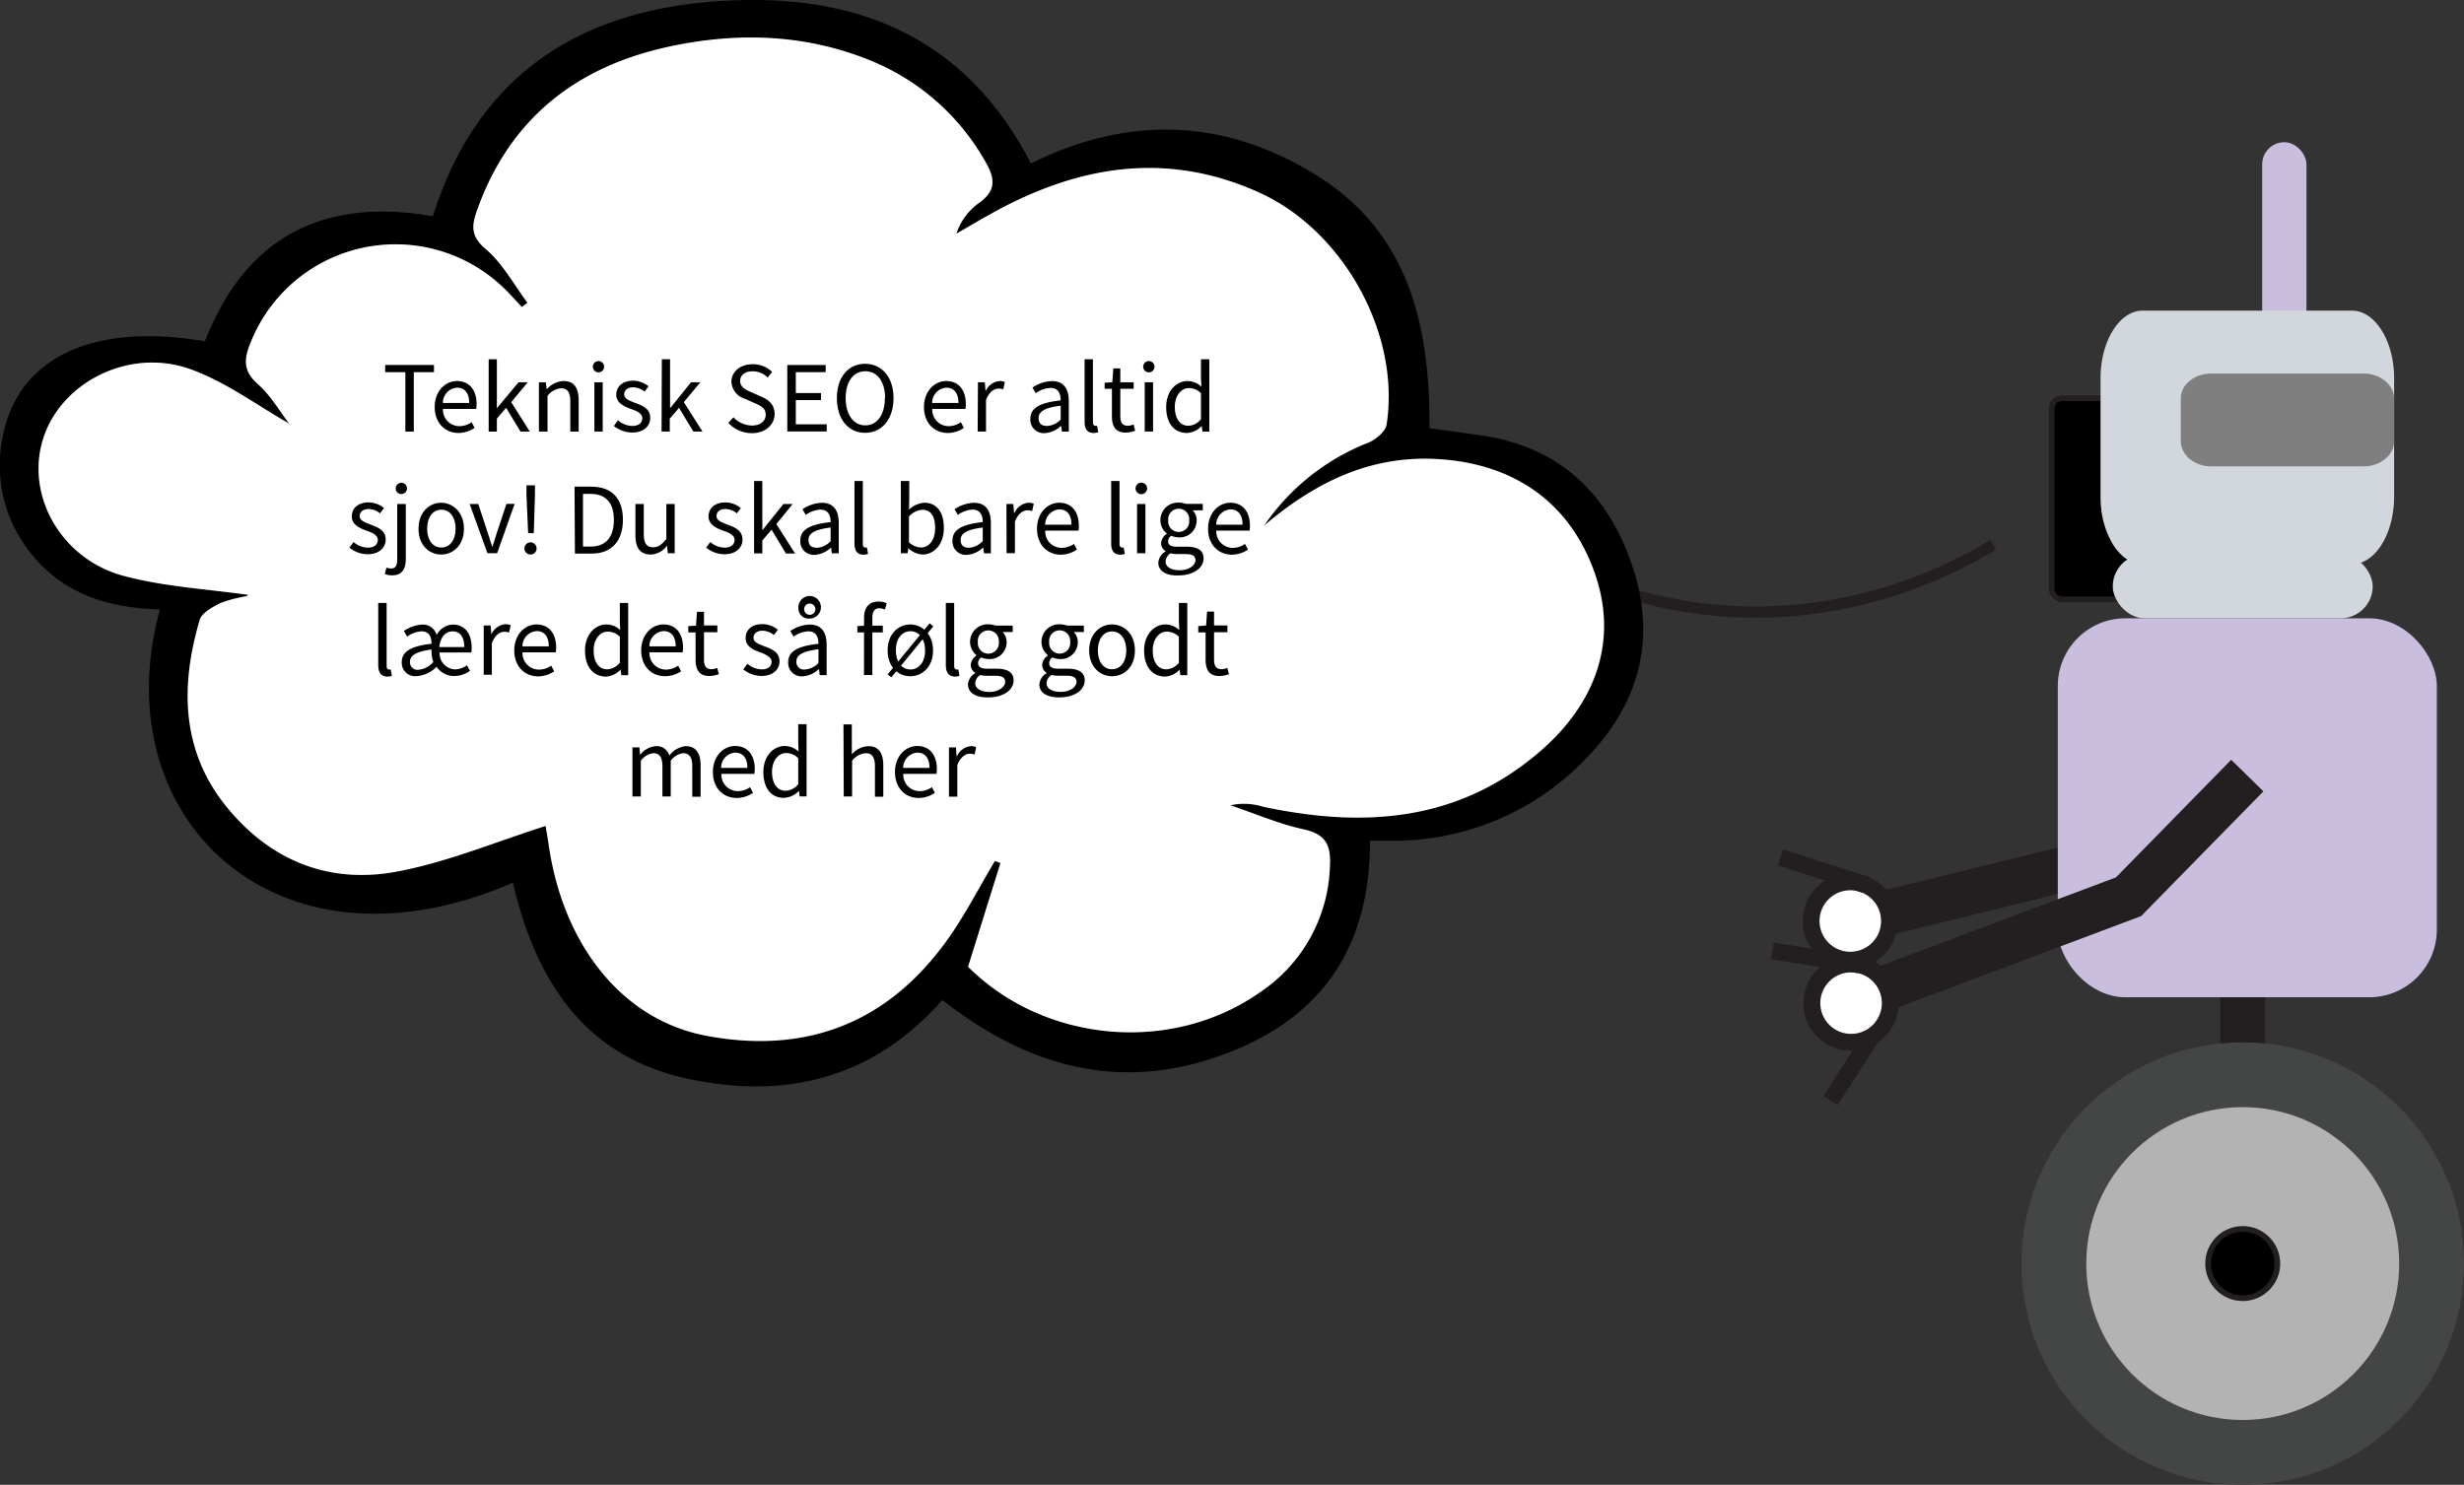 <svg xmlns="http://www.w3.org/2000/svg" viewBox="0 0 437.19 263.5"><rect x="0" y="0" width="437.19" height="263.5" fill="#333333" stroke="none"/><defs><style>.cls-1,.cls-3{fill:none;}.cls-1,.cls-2,.cls-3,.cls-4,.cls-5{stroke:#231f20;stroke-miterlimit:10;}.cls-1{stroke-width:2px;}.cls-2,.cls-5,.cls-8{fill:#fff;}.cls-2{stroke-width:3px;}.cls-3,.cls-5{stroke-width:8px;}.cls-6{fill:#c9bede;}.cls-7{fill:#d2d6dd;}.cls-9{fill:#7f7f7f;}.cls-10{fill:#444545;}.cls-11{fill:#b3b3b3;}.cls-12{fill:#010101;}</style></defs><g id="Layer_2" data-name="Layer 2"><g id="Layer_1-2" data-name="Layer 1"><path class="cls-1" d="M353.64,96.67c-5,3.08-27.63,16.38-57.32,10.46-27.56-5.49-43-23.91-46.87-28.87"/><circle class="cls-2" cx="328.3" cy="163.45" r="6.96"/><line class="cls-2" x1="331.03" y1="169.85" x2="322.05" y2="179.98"/><line class="cls-2" x1="330.85" y1="156.98" x2="315.92" y2="152.15"/><polyline class="cls-3" points="398.74 137.64 377.67 151.45 333.79 162.23"/><rect class="cls-4" x="364.03" y="70.67" width="21.68" height="35.69" rx="1.8"/><line class="cls-5" x1="397.93" y1="208.1" x2="397.93" y2="175.63"/><circle class="cls-2" cx="328.44" cy="178.02" r="6.96"/><line class="cls-2" x1="332.11" y1="183.93" x2="324.79" y2="195.31"/><line class="cls-2" x1="329.96" y1="171.24" x2="314.48" y2="168.75"/><rect class="cls-6" x="401.38" y="25.24" width="7.86" height="52.4" rx="3.93"/><rect class="cls-7" x="374.87" y="98.38" width="46.12" height="11.35" rx="5.68"/><path class="cls-7" d="M417.33,100.13H380.15c-2,0-3.91-1.35-5.26-3.53a15.73,15.73,0,0,1-2.11-6.67c-.07-.73-.08-1.35-.08-1.8v-21c0-6.6,3.35-12,7.45-12h37.18c4.1,0,7.46,5.4,7.46,12v21C424.79,94.73,421.43,100.13,417.33,100.13Z"/><rect class="cls-6" x="365.12" y="109.73" width="67.25" height="67.25" rx="12"/><path d="M182.93,29c17.21-8.54,34.13-8,50.29,1.88C250,41.09,253.75,57.79,253.63,76c3.23.44,6.15.83,9.07,1.25,14,2,22.7,10.36,27,23.43s1,24.58-8.61,34.26a47.16,47.16,0,0,1-33.51,14.26c-1.36,0-2.73,0-4.51,0,.08,19.88-9.52,32.51-27.76,38.56-17.8,5.89-33.51,1.12-48.11-10.3-12.21,13.89-27.79,17.77-45.29,13.95-18.43-4-26.87-17.61-30.91-34.76-41.95,18.21-72.79-11.51-62.62-48.49-10-.28-18.64-3.25-24.38-12A24.77,24.77,0,0,1,.5,77.44c2.64-14,16.18-20.3,35.85-16.86C44,41,58.46,35.2,76.81,38.37c7.6-24.25,25-36.21,49.79-38.1C151-1.59,170.9,5.84,182.93,29Zm41.38,64.29a40,40,0,0,1,18.49-14.7c1.34-.54,3-2,3.24-3.21,2.5-16.1-7.68-34.41-22.58-41.16-16.47-7.46-32.14-4.8-47.38,3.63-2.14,1.19-4.26,2.44-6.38,3.66a11,11,0,0,1,3.85-5.34c3.18-2.17,3.14-4.32,1.29-7.46a41.16,41.16,0,0,0-20.12-17.83c-11.6-4.79-23.61-5.18-35.7-2.63C102.37,11.72,90.41,21,84.64,37.43c-.94,2.7-1.07,4.52,1.58,6.77,3,2.55,5,6.3,7.41,9.53l-1,.76c-1.06-1.12-2.08-2.29-3.19-3.36a27.67,27.67,0,0,0-44.92,9.66c-1.17,2.88-1.45,5,1.27,7.41,2.36,2.07,4,5,5.54,7-5.62-3.18-11.2-7.38-17.47-9.63C22.57,61.48,10,68.27,7.37,78.87c-2.46,9.78,3.82,20.51,14.7,23.37,7.18,1.9,14.75,2.3,21.87,3.32.17-.21,0,.19-.22.26A25,25,0,0,0,39.16,107c-1.42.7-3.34,1.71-3.72,3-3.44,11.64-3.39,23,4.63,33S58.64,157.05,71,154.57c8.74-1.75,17.12-5.26,25.88-8,0,.32.33,1.82.55,3.34,2.6,18,13.17,31.07,27.88,33.88,17.76,3.4,32.25-2.18,42.83-17,3.16-4.42,5.65-9.33,8.45-14l1,.35c-1.9,6.09-3.81,12.19-5.75,18.42,13.58,13.54,36.2,15.58,51.93,4.43A27.86,27.86,0,0,0,236,153.77c.21-3.7-.65-5.73-4.66-6.59-4.45-1-8.71-2.81-13-4.27a11.41,11.41,0,0,1,5.84.26c17.79,3.8,34.61,2.7,49.12-9.84,10.33-8.93,13.73-20.09,9.71-31.57-4.37-12.49-14.24-19.5-27.92-20.29C243,80.78,233.26,85.69,224.31,93.25Z"/><path class="cls-8" d="M224.31,93.25c8.95-7.56,18.68-12.47,30.74-11.78,13.68.79,23.55,7.8,27.92,20.29,4,11.48.62,22.64-9.71,31.57-14.51,12.54-31.33,13.64-49.12,9.84a11.41,11.41,0,0,0-5.84-.26c4.34,1.46,8.6,3.32,13,4.27,4,.86,4.87,2.89,4.66,6.59A27.86,27.86,0,0,1,223.69,176c-15.73,11.15-38.35,9.11-51.93-4.43,1.94-6.23,3.85-12.33,5.75-18.42l-1-.35c-2.8,4.68-5.29,9.59-8.45,14-10.58,14.78-25.07,20.36-42.83,17-14.71-2.81-25.28-15.92-27.88-33.88-.22-1.52-.5-3-.55-3.34-8.76,2.79-17.14,6.3-25.88,8-12.32,2.48-23-1.76-30.89-11.61S32,121.63,35.44,110c.38-1.27,2.3-2.28,3.72-3a25,25,0,0,1,4.56-1.19c.24-.07.39-.47.22-.26-7.12-1-14.69-1.42-21.87-3.32C11.19,99.38,4.91,88.65,7.37,78.87,10,68.27,22.57,61.48,33.82,65.53c6.27,2.25,11.85,6.45,17.47,9.63-1.54-2-3.18-4.89-5.54-7-2.72-2.38-2.44-4.53-1.27-7.41A27.67,27.67,0,0,1,89.4,51.13c1.11,1.07,2.13,2.24,3.19,3.36l1-.76c-2.43-3.23-4.41-7-7.41-9.53-2.65-2.25-2.52-4.07-1.58-6.77C90.41,21,102.37,11.72,119,8.21c12.09-2.55,24.1-2.16,35.7,2.63a41.16,41.16,0,0,1,20.12,17.83c1.85,3.14,1.89,5.29-1.29,7.46a11,11,0,0,0-3.85,5.34c2.12-1.22,4.24-2.47,6.38-3.66,15.24-8.43,30.91-11.09,47.38-3.63,14.9,6.75,25.08,25.06,22.58,41.16-.19,1.23-1.9,2.67-3.24,3.21A40,40,0,0,0,224.31,93.25Z"/><path class="cls-9" d="M419.37,82.76h-27a6,6,0,0,1-3.82-1.29A4.45,4.45,0,0,1,387,79a3.62,3.62,0,0,1-.06-.66V70.68c0-2.41,2.44-4.39,5.41-4.39h27c3,0,5.42,2,5.42,4.39v7.69C424.79,80.78,422.35,82.76,419.37,82.76Z"/><polyline class="cls-3" points="398.74 137.64 377.67 159.14 333.79 175.63"/><circle class="cls-10" cx="397.93" cy="224.24" r="39.26"/><circle class="cls-11" cx="397.93" cy="224.24" r="27.76"/><circle class="cls-4" cx="397.93" cy="224.24" r="6.15"/><path class="cls-12" d="M71.92,66.05H68.34V64.77H77v1.28H73.42V76.59h-1.5Z"/><path class="cls-12" d="M77.13,72.23c0-2.85,1.92-4.61,3.93-4.61,2.24,0,3.5,1.61,3.5,4.11a5,5,0,0,1-.07.84h-5.9a2.92,2.92,0,0,0,2.91,3.06,3.82,3.82,0,0,0,2.18-.7l.53,1a5.17,5.17,0,0,1-2.89.91C79,76.81,77.13,75.1,77.13,72.23Zm6.12-.72c0-1.75-.79-2.71-2.16-2.71a2.69,2.69,0,0,0-2.51,2.71Z"/><path class="cls-12" d="M86.71,63.76h1.45v8.69h0L92,67.84h1.64l-2.93,3.52L94,76.59H92.36L89.8,72.38l-1.64,1.91v2.3H86.71Z"/><path class="cls-12" d="M95.62,67.84h1.22L97,69.1h0A4.16,4.16,0,0,1,100,67.62c1.85,0,2.67,1.19,2.67,3.42v5.55h-1.48V71.24c0-1.63-.49-2.33-1.65-2.33a3.35,3.35,0,0,0-2.39,1.34v6.34H95.62Z"/><path class="cls-12" d="M105.19,65.08a1,1,0,0,1,2,0,1,1,0,0,1-2,0Zm.27,2.76h1.48v8.75h-1.48Z"/><path class="cls-12" d="M108.92,75.59l.73-1a4,4,0,0,0,2.59,1c1.14,0,1.72-.61,1.72-1.36,0-.9-1-1.3-2-1.65-1.22-.45-2.61-1.06-2.61-2.53s1.13-2.49,3-2.49a4.4,4.4,0,0,1,2.72,1l-.7.94a3.36,3.36,0,0,0-2-.77c-1.1,0-1.61.58-1.61,1.25,0,.83,1,1.15,1.94,1.52,1.26.48,2.67,1,2.67,2.65,0,1.42-1.13,2.61-3.19,2.61A5.24,5.24,0,0,1,108.92,75.59Z"/><path class="cls-12" d="M117.43,63.76h1.46v8.69h0l3.73-4.61h1.65l-2.94,3.52,3.32,5.23h-1.62l-2.55-4.21-1.64,1.91v2.3h-1.46Z"/><path class="cls-12" d="M129.23,75.05l.9-1a4.62,4.62,0,0,0,3.25,1.47c1.56,0,2.48-.78,2.48-1.93s-.86-1.59-2-2.07l-1.69-.75a3.34,3.34,0,0,1-2.4-3c0-1.8,1.58-3.13,3.72-3.13A4.85,4.85,0,0,1,137,66l-.79,1a3.77,3.77,0,0,0-2.69-1.11c-1.32,0-2.2.67-2.2,1.73s1,1.56,2,2l1.68.73c1.37.59,2.44,1.4,2.44,3.16s-1.55,3.36-4,3.36A5.64,5.64,0,0,1,129.23,75.05Z"/><path class="cls-12" d="M139.69,64.77h6.81v1.28h-5.3v3.7h4.47V71H141.2v4.3h5.49v1.27h-7Z"/><path class="cls-12" d="M148.49,70.64c0-3.79,2.09-6.08,5-6.08s5.05,2.3,5.05,6.08-2.08,6.17-5.05,6.17S148.49,74.42,148.49,70.64Zm8.55,0c0-2.94-1.39-4.76-3.5-4.76s-3.49,1.82-3.49,4.76,1.38,4.85,3.49,4.85S157,73.58,157,70.64Z"/><path class="cls-12" d="M163.94,72.23c0-2.85,1.92-4.61,3.94-4.61,2.23,0,3.49,1.61,3.49,4.11a5,5,0,0,1-.07.84h-5.89a2.91,2.91,0,0,0,2.91,3.06,3.82,3.82,0,0,0,2.17-.7l.53,1a5.14,5.14,0,0,1-2.89.91C165.8,76.81,163.94,75.1,163.94,72.23Zm6.12-.72c0-1.75-.79-2.71-2.16-2.71a2.69,2.69,0,0,0-2.51,2.71Z"/><path class="cls-12" d="M173.52,67.84h1.22l.13,1.59h0a3,3,0,0,1,2.49-1.81,2,2,0,0,1,.93.18l-.28,1.3a2.51,2.51,0,0,0-.84-.14c-.74,0-1.63.53-2.22,2v5.62h-1.48Z"/><path class="cls-12" d="M182.82,74.32c0-1.91,1.65-2.86,5.38-3.27,0-1.12-.38-2.21-1.81-2.21a4.83,4.83,0,0,0-2.61.94l-.58-1a6.45,6.45,0,0,1,3.44-1.15c2.14,0,3,1.42,3,3.6v5.37h-1.22l-.13-1h-.05a4.62,4.62,0,0,1-2.89,1.27A2.38,2.38,0,0,1,182.82,74.32Zm5.38.13V72c-2.93.36-3.92,1.08-3.92,2.19s.67,1.4,1.53,1.4A3.61,3.61,0,0,0,188.2,74.45Z"/><path class="cls-12" d="M192.44,74.83V63.76h1.48V74.94c0,.45.2.63.41.63a1.57,1.57,0,0,0,.33,0l.2,1.13a2.55,2.55,0,0,1-.86.14C192.89,76.81,192.44,76.1,192.44,74.83Z"/><path class="cls-12" d="M197.29,73.88V69H196V67.92l1.36-.08.18-2.46h1.24v2.46h2.37V69h-2.37v4.87c0,1.07.34,1.69,1.35,1.69a3.16,3.16,0,0,0,1-.23l.29,1.11a5.26,5.26,0,0,1-1.63.33C197.92,76.81,197.29,75.63,197.29,73.88Z"/><path class="cls-12" d="M202.84,65.08a1,1,0,0,1,2,0,1,1,0,0,1-2,0Zm.27,2.76h1.48v8.75h-1.48Z"/><path class="cls-12" d="M206.92,72.23c0-2.84,1.79-4.61,3.78-4.61a3.62,3.62,0,0,1,2.46,1l-.07-1.5V63.76h1.48V76.59h-1.22l-.12-1h0a3.89,3.89,0,0,1-2.66,1.25C208.33,76.81,206.92,75.14,206.92,72.23Zm6.17,2.14V69.78a3,3,0,0,0-2.13-.91c-1.4,0-2.51,1.35-2.51,3.34s.86,3.35,2.4,3.35A3,3,0,0,0,213.09,74.37Z"/><path class="cls-12" d="M62,97.19l.73-1a3.94,3.94,0,0,0,2.58,1c1.15,0,1.72-.61,1.72-1.36,0-.9-1-1.3-2-1.65-1.22-.45-2.61-1.06-2.61-2.53s1.13-2.49,3-2.49a4.42,4.42,0,0,1,2.72,1l-.71.94a3.31,3.31,0,0,0-2-.77c-1.1,0-1.61.58-1.61,1.25,0,.83,1,1.15,1.94,1.52,1.26.47,2.67,1,2.67,2.65,0,1.42-1.13,2.61-3.19,2.61A5.24,5.24,0,0,1,62,97.19Z"/><path class="cls-12" d="M68.27,101.87l.29-1.13a2.92,2.92,0,0,0,.83.15c.88,0,1.09-.65,1.09-1.72V89.44H72v9.74c0,1.79-.66,2.92-2.4,2.92A3.59,3.59,0,0,1,68.27,101.87Zm1.94-15.19a1,1,0,0,1,2,0,1,1,0,0,1-2,0Z"/><path class="cls-12" d="M74.26,93.83c0-2.92,1.91-4.61,4-4.61s4.06,1.69,4.06,4.61-1.91,4.58-4.06,4.58S74.26,96.72,74.26,93.83Zm6.58,0c0-2-1-3.38-2.53-3.38s-2.52,1.37-2.52,3.38,1,3.34,2.52,3.34S80.84,95.83,80.84,93.83Z"/><path class="cls-12" d="M83.33,89.44h1.53l1.65,5L87.32,97h.07c.26-.83.55-1.72.81-2.58l1.66-5h1.45l-3.1,8.75H86.49Z"/><path class="cls-12" d="M93.05,97.28a1.08,1.08,0,1,1,1.08,1.13A1.09,1.09,0,0,1,93.05,97.28Zm.36-9.47,0-1.68h1.51l0,1.68-.21,6.81h-1Z"/><path class="cls-12" d="M101.94,86.37h3c3.64,0,5.59,2.12,5.59,5.87s-2,6-5.52,6h-3ZM104.78,97c2.76,0,4.14-1.73,4.14-4.72s-1.38-4.63-4.14-4.63h-1.34V97Z"/><path class="cls-12" d="M112.75,95V89.44h1.48v5.35c0,1.63.5,2.33,1.65,2.33.9,0,1.52-.44,2.35-1.47V89.44h1.48v8.75h-1.22l-.13-1.37h0a3.7,3.7,0,0,1-2.89,1.59C113.58,98.41,112.75,97.22,112.75,95Z"/><path class="cls-12" d="M125.29,97.19l.73-1a4,4,0,0,0,2.59,1c1.14,0,1.72-.61,1.72-1.36,0-.9-1-1.3-2-1.65-1.22-.45-2.61-1.06-2.61-2.53s1.13-2.49,3-2.49a4.4,4.4,0,0,1,2.72,1l-.7.94a3.36,3.36,0,0,0-2-.77c-1.1,0-1.61.58-1.61,1.25,0,.83,1,1.15,1.94,1.52,1.26.47,2.67,1,2.67,2.65,0,1.42-1.13,2.61-3.19,2.61A5.24,5.24,0,0,1,125.29,97.19Z"/><path class="cls-12" d="M133.8,85.36h1.46v8.69h.05L139,89.44h1.65L137.75,93l3.32,5.23h-1.62L136.9,94l-1.64,1.91v2.3H133.8Z"/><path class="cls-12" d="M142,95.92c0-1.91,1.65-2.86,5.38-3.27,0-1.12-.38-2.21-1.81-2.21a4.83,4.83,0,0,0-2.61.94l-.58-1a6.42,6.42,0,0,1,3.44-1.15c2.13,0,3,1.42,3,3.6v5.37h-1.23l-.12-1h-.05a4.62,4.62,0,0,1-2.89,1.27A2.38,2.38,0,0,1,142,95.92Zm5.38.13V93.62c-2.94.36-3.93,1.08-3.93,2.19s.68,1.4,1.54,1.4A3.61,3.61,0,0,0,147.37,96.05Z"/><path class="cls-12" d="M151.61,96.43V85.36h1.48V96.54c0,.45.19.63.41.63a1.48,1.48,0,0,0,.32,0l.2,1.13a2.48,2.48,0,0,1-.85.14C152.06,98.41,151.61,97.7,151.61,96.43Z"/><path class="cls-12" d="M161.17,97.29h0l-.14.9h-1.19V85.36h1.49v3.51l-.05,1.57A4.42,4.42,0,0,1,164,89.22c2.26,0,3.47,1.76,3.47,4.45,0,3-1.79,4.74-3.79,4.74A3.9,3.9,0,0,1,161.17,97.29Zm4.75-3.59c0-1.94-.66-3.23-2.3-3.23a3.56,3.56,0,0,0-2.34,1.19v4.59a3.34,3.34,0,0,0,2.13.91C164.86,97.16,165.92,95.86,165.92,93.7Z"/><path class="cls-12" d="M169,95.92c0-1.91,1.64-2.86,5.37-3.27,0-1.12-.38-2.21-1.81-2.21a4.83,4.83,0,0,0-2.61.94l-.58-1a6.45,6.45,0,0,1,3.44-1.15c2.14,0,3,1.42,3,3.6v5.37h-1.22l-.13-1h-.05a4.6,4.6,0,0,1-2.89,1.27A2.37,2.37,0,0,1,169,95.92Zm5.37.13V93.62c-2.93.36-3.92,1.08-3.92,2.19s.67,1.4,1.53,1.4A3.59,3.59,0,0,0,174.33,96.05Z"/><path class="cls-12" d="M178.57,89.44h1.22l.13,1.59H180a3,3,0,0,1,2.49-1.81,2,2,0,0,1,.93.18l-.28,1.3a2.52,2.52,0,0,0-.85-.14c-.73,0-1.62.53-2.21,2v5.62h-1.48Z"/><path class="cls-12" d="M184,93.83c0-2.85,1.91-4.61,3.93-4.61,2.23,0,3.49,1.6,3.49,4.11a4.12,4.12,0,0,1-.07.84h-5.89a2.91,2.91,0,0,0,2.91,3.06,3.82,3.82,0,0,0,2.18-.7l.53,1a5.18,5.18,0,0,1-2.9.91C185.84,98.41,184,96.7,184,93.83Zm6.11-.72c0-1.75-.79-2.71-2.15-2.71a2.69,2.69,0,0,0-2.51,2.71Z"/><path class="cls-12" d="M197.16,96.43V85.36h1.48V96.54c0,.45.2.63.42.63a1.53,1.53,0,0,0,.32,0l.2,1.13a2.48,2.48,0,0,1-.85.14C197.62,98.41,197.16,97.7,197.16,96.43Z"/><path class="cls-12" d="M201.48,86.68a1,1,0,0,1,2.05,0,1,1,0,0,1-2.05,0Zm.27,2.76h1.48v8.75h-1.48Z"/><path class="cls-12" d="M205.52,99.87a2.48,2.48,0,0,1,1.28-2v-.07a1.61,1.61,0,0,1-.78-1.43,2.11,2.11,0,0,1,1-1.63v-.07a3,3,0,0,1-1.13-2.35,3.11,3.11,0,0,1,3.28-3.12,3.62,3.62,0,0,1,1.24.22h3v1.14h-1.8a2.5,2.5,0,0,1,.72,1.8,3,3,0,0,1-3.21,3,3.12,3.12,0,0,1-1.3-.29,1.26,1.26,0,0,0-.56,1c0,.56.36.95,1.53.95h1.71c2,0,3.05.64,3.05,2.09,0,1.63-1.72,3-4.42,3C207,102.22,205.52,101.38,205.52,99.87Zm6.59-.46c0-.81-.61-1.08-1.76-1.08h-1.51a5.32,5.32,0,0,1-1.14-.13,1.82,1.82,0,0,0-.89,1.46c0,.94.95,1.54,2.54,1.54S212.11,100.33,212.11,99.41ZM211,92.34a1.87,1.87,0,1,0-3.72,0,1.87,1.87,0,1,0,3.72,0Z"/><path class="cls-12" d="M214.35,93.83c0-2.85,1.92-4.61,3.93-4.61,2.24,0,3.5,1.6,3.5,4.11a5,5,0,0,1-.07.84h-5.9a2.92,2.92,0,0,0,2.91,3.06,3.82,3.82,0,0,0,2.18-.7l.53,1a5.17,5.17,0,0,1-2.89.91C216.21,98.41,214.35,96.7,214.35,93.83Zm6.12-.72c0-1.75-.79-2.71-2.16-2.71a2.69,2.69,0,0,0-2.51,2.71Z"/><path class="cls-12" d="M67.11,118V107H68.6v11.18c0,.45.19.63.41.63a1.48,1.48,0,0,0,.32,0l.2,1.13a2.48,2.48,0,0,1-.85.14C67.57,120,67.11,119.3,67.11,118Z"/><path class="cls-12" d="M71.28,117.53c0-1.92,1.65-2.88,5.29-3.28,0-1.12-.35-2.21-1.79-2.21a4.78,4.78,0,0,0-2.54.94l-.58-1a6.34,6.34,0,0,1,3.3-1.14,2.5,2.5,0,0,1,2.51,1.86,3.39,3.39,0,0,1,2.87-1.86c2.16,0,3.35,1.63,3.35,4.14a4.61,4.61,0,0,1-.07.81H78a2.84,2.84,0,0,0,2.73,3,3.66,3.66,0,0,0,2.12-.73l.54,1a5,5,0,0,1-2.84.91,3.77,3.77,0,0,1-3.09-1.64A5.54,5.54,0,0,1,73.84,120,2.38,2.38,0,0,1,71.28,117.53Zm5.62,0a5.31,5.31,0,0,1-.33-1.81v-.45c-2.77.36-3.83,1.07-3.83,2.19a1.34,1.34,0,0,0,1.53,1.4A4,4,0,0,0,76.9,117.48Zm5.48-2.7c0-1.79-.75-2.78-2.07-2.78s-2.19,1.08-2.36,2.78Z"/><path class="cls-12" d="M85.83,111h1.23l.12,1.59h0a3,3,0,0,1,2.49-1.81,2.08,2.08,0,0,1,.94.18l-.28,1.3a2.57,2.57,0,0,0-.85-.14c-.74,0-1.62.53-2.21,2v5.62H85.83Z"/><path class="cls-12" d="M91.25,115.43c0-2.85,1.92-4.61,3.93-4.61,2.24,0,3.5,1.61,3.5,4.11a5,5,0,0,1-.07.84h-5.9a2.92,2.92,0,0,0,2.91,3.06,3.82,3.82,0,0,0,2.18-.7l.53,1a5.17,5.17,0,0,1-2.89.91C93.11,120,91.25,118.3,91.25,115.43Zm6.12-.72c0-1.75-.79-2.71-2.16-2.71a2.69,2.69,0,0,0-2.51,2.71Z"/><path class="cls-12" d="M103.8,115.43c0-2.84,1.8-4.61,3.79-4.61a3.53,3.53,0,0,1,2.45,1l-.06-1.51V107h1.48v12.83h-1.22l-.13-1h0a3.87,3.87,0,0,1-2.65,1.25C105.22,120,103.8,118.34,103.8,115.43Zm6.18,2.14V113a3.07,3.07,0,0,0-2.13-.91c-1.4,0-2.52,1.35-2.52,3.34s.87,3.35,2.41,3.35A3,3,0,0,0,110,117.57Z"/><path class="cls-12" d="M113.77,115.43c0-2.85,1.92-4.61,3.93-4.61,2.23,0,3.49,1.61,3.49,4.11a5.08,5.08,0,0,1-.06.84h-5.9a2.92,2.92,0,0,0,2.91,3.06,3.82,3.82,0,0,0,2.18-.7l.53,1A5.17,5.17,0,0,1,118,120C115.63,120,113.77,118.3,113.77,115.43Zm6.12-.72c0-1.75-.79-2.71-2.16-2.71a2.69,2.69,0,0,0-2.51,2.71Z"/><path class="cls-12" d="M123.42,117.08v-4.84h-1.3v-1.12l1.37-.08.18-2.46h1.24V111h2.37v1.2h-2.37v4.87c0,1.07.34,1.69,1.35,1.69a3.16,3.16,0,0,0,1-.23l.28,1.11a5.19,5.19,0,0,1-1.62.33C124.06,120,123.42,118.83,123.42,117.08Z"/><path class="cls-12" d="M131.88,118.79l.73-1a3.94,3.94,0,0,0,2.58,1c1.15,0,1.72-.61,1.72-1.36s-1-1.29-2-1.66c-1.22-.44-2.61-1-2.61-2.52s1.12-2.49,3-2.49a4.42,4.42,0,0,1,2.72,1l-.71.94a3.31,3.31,0,0,0-2-.77c-1.1,0-1.61.58-1.61,1.25,0,.83,1,1.15,1.94,1.52,1.26.48,2.67,1,2.67,2.66,0,1.41-1.13,2.6-3.2,2.6A5.23,5.23,0,0,1,131.88,118.79Z"/><path class="cls-12" d="M139.85,117.52c0-1.91,1.64-2.86,5.37-3.27,0-1.12-.37-2.21-1.8-2.21a4.8,4.8,0,0,0-2.61.94l-.58-1a6.47,6.47,0,0,1,3.44-1.14c2.13,0,3,1.42,3,3.6v5.37h-1.23l-.12-1.05h-.05a4.64,4.64,0,0,1-2.9,1.27A2.38,2.38,0,0,1,139.85,117.52Zm5.37.14v-2.44c-2.93.36-3.92,1.08-3.92,2.19a1.34,1.34,0,0,0,1.53,1.4A3.59,3.59,0,0,0,145.22,117.66ZM141.67,108a2,2,0,1,1,2,1.77A1.78,1.78,0,0,1,141.67,108Zm3,0a1,1,0,1,0-1,1.11A1,1,0,0,0,144.67,108Z"/><path class="cls-12" d="M152.12,111.12l1.25-.08h3.27v1.2h-4.52Zm1.19-1.46c0-1.78.81-2.91,2.56-2.91a3.87,3.87,0,0,1,1.46.3l-.32,1.13a2.45,2.45,0,0,0-1-.23c-.83,0-1.23.58-1.23,1.71v10.13h-1.48Z"/><path class="cls-12" d="M157.49,115.43c0-2.93,1.91-4.61,4-4.61s4.06,1.68,4.06,4.61-1.91,4.58-4.06,4.58S157.49,118.32,157.49,115.43Zm0,4.26,7.45-9.07.66.53-7.45,9.06Zm6.65-4.2c0-2.15-1.08-3.47-2.6-3.47s-2.59,1.36-2.59,3.34c0,2.15,1.08,3.45,2.59,3.45S164.14,117.47,164.14,115.49Z"/><path class="cls-12" d="M167.82,118V107h1.48v11.18c0,.45.2.63.42.63a1.48,1.48,0,0,0,.32,0l.2,1.13a2.48,2.48,0,0,1-.85.14C168.28,120,167.82,119.3,167.82,118Z"/><path class="cls-12" d="M171.75,121.47a2.48,2.48,0,0,1,1.28-2v-.07a1.63,1.63,0,0,1-.78-1.43,2.11,2.11,0,0,1,1-1.63v-.07a3.06,3.06,0,0,1-1.13-2.35,3.11,3.11,0,0,1,3.28-3.12,3.62,3.62,0,0,1,1.24.22h3.05v1.14h-1.79a2.53,2.53,0,0,1,.71,1.8,3,3,0,0,1-3.21,3,3.15,3.15,0,0,1-1.3-.29,1.26,1.26,0,0,0-.56,1c0,.56.36,1,1.54,1h1.7c2,0,3.06.64,3.06,2.09,0,1.63-1.72,3-4.43,3C173.23,123.82,171.75,123,171.75,121.47Zm6.6-.46c0-.81-.62-1.08-1.77-1.08h-1.51a5.32,5.32,0,0,1-1.14-.13,1.82,1.82,0,0,0-.89,1.46c0,.94,1,1.54,2.54,1.54S178.35,121.93,178.35,121Zm-1.13-7.07a1.87,1.87,0,1,0-3.72,0,1.87,1.87,0,1,0,3.72,0Z"/><path class="cls-12" d="M184.42,121.47a2.48,2.48,0,0,1,1.28-2v-.07a1.63,1.63,0,0,1-.78-1.43,2.11,2.11,0,0,1,1-1.63v-.07a3.06,3.06,0,0,1-1.13-2.35,3.11,3.11,0,0,1,3.29-3.12,3.56,3.56,0,0,1,1.23.22h3v1.14h-1.79a2.53,2.53,0,0,1,.71,1.8,3,3,0,0,1-3.2,3,3.16,3.16,0,0,1-1.31-.29,1.28,1.28,0,0,0-.56,1c0,.56.36,1,1.54,1h1.7c2,0,3.06.64,3.06,2.09,0,1.63-1.72,3-4.43,3C185.9,123.82,184.42,123,184.42,121.47ZM191,121c0-.81-.62-1.08-1.77-1.08h-1.51a5.23,5.23,0,0,1-1.13-.13,1.81,1.81,0,0,0-.9,1.46c0,.94.95,1.54,2.54,1.54S191,121.93,191,121Zm-1.12-7.07a1.87,1.87,0,1,0-3.72,0,1.87,1.87,0,1,0,3.72,0Z"/><path class="cls-12" d="M193.25,115.43c0-2.93,1.92-4.61,4.06-4.61s4.06,1.68,4.06,4.61-1.91,4.58-4.06,4.58S193.25,118.32,193.25,115.43Zm6.59,0c0-2-1-3.37-2.53-3.37s-2.52,1.36-2.52,3.37,1,3.34,2.52,3.34S199.84,117.43,199.84,115.43Z"/><path class="cls-12" d="M203,115.43c0-2.84,1.79-4.61,3.78-4.61a3.57,3.57,0,0,1,2.46,1l-.07-1.51V107h1.49v12.83h-1.23l-.12-1h0a3.89,3.89,0,0,1-2.66,1.25C204.45,120,203,118.34,203,115.43Zm6.17,2.14V113a3,3,0,0,0-2.13-.91c-1.4,0-2.51,1.35-2.51,3.34s.87,3.35,2.4,3.35A3,3,0,0,0,209.21,117.57Z"/><path class="cls-12" d="M213.91,117.08v-4.84h-1.3v-1.12L214,111l.17-2.46h1.24V111h2.37v1.2h-2.37v4.87c0,1.07.35,1.69,1.36,1.69a3,3,0,0,0,1-.23l.29,1.11a5.2,5.2,0,0,1-1.63.33C214.54,120,213.91,118.83,213.91,117.08Z"/><path class="cls-12" d="M112.22,132.64h1.23l.12,1.27h.05a3.89,3.89,0,0,1,2.72-1.49,2.31,2.31,0,0,1,2.42,1.67,4.15,4.15,0,0,1,2.89-1.67c1.8,0,2.66,1.19,2.66,3.42v5.55h-1.48V136c0-1.63-.52-2.33-1.63-2.33a3.19,3.19,0,0,0-2.19,1.34v6.34h-1.48V136c0-1.63-.52-2.33-1.63-2.33a3.24,3.24,0,0,0-2.2,1.34v6.34h-1.48Z"/><path class="cls-12" d="M126.49,137c0-2.85,1.92-4.61,3.94-4.61,2.23,0,3.49,1.61,3.49,4.11a5,5,0,0,1-.07.84H128a2.91,2.91,0,0,0,2.91,3.06,3.77,3.77,0,0,0,2.17-.7l.53,1a5.12,5.12,0,0,1-2.89.91C128.35,141.61,126.49,139.9,126.49,137Zm6.12-.72c0-1.75-.79-2.71-2.15-2.71a2.68,2.68,0,0,0-2.51,2.71Z"/><path class="cls-12" d="M135.45,137c0-2.84,1.79-4.61,3.79-4.61a3.61,3.61,0,0,1,2.45,1l-.06-1.5v-3.38h1.48v12.83h-1.23l-.12-1h0a3.87,3.87,0,0,1-2.66,1.25C136.87,141.61,135.45,139.94,135.45,137Zm6.18,2.14v-4.59a3.07,3.07,0,0,0-2.14-.91c-1.4,0-2.51,1.35-2.51,3.34s.87,3.35,2.4,3.35A3,3,0,0,0,141.63,139.17Z"/><path class="cls-12" d="M149.66,128.56h1.48v3.51l0,1.8a4.16,4.16,0,0,1,2.91-1.45c1.84,0,2.67,1.19,2.67,3.42v5.55h-1.48V136c0-1.63-.5-2.33-1.65-2.33a3.31,3.31,0,0,0-2.4,1.34v6.34h-1.48Z"/><path class="cls-12" d="M158.8,137c0-2.85,1.92-4.61,3.94-4.61,2.23,0,3.49,1.61,3.49,4.11a5,5,0,0,1-.07.84h-5.89a2.91,2.91,0,0,0,2.91,3.06,3.77,3.77,0,0,0,2.17-.7l.53,1a5.14,5.14,0,0,1-2.89.91C160.66,141.61,158.8,139.9,158.8,137Zm6.12-.72c0-1.75-.79-2.71-2.16-2.71a2.69,2.69,0,0,0-2.51,2.71Z"/><path class="cls-12" d="M168.38,132.64h1.23l.12,1.59h.05a3,3,0,0,1,2.49-1.81,2,2,0,0,1,.93.18l-.27,1.3a2.61,2.61,0,0,0-.85-.14c-.74,0-1.63.53-2.22,2v5.62h-1.48Z"/></g></g></svg>